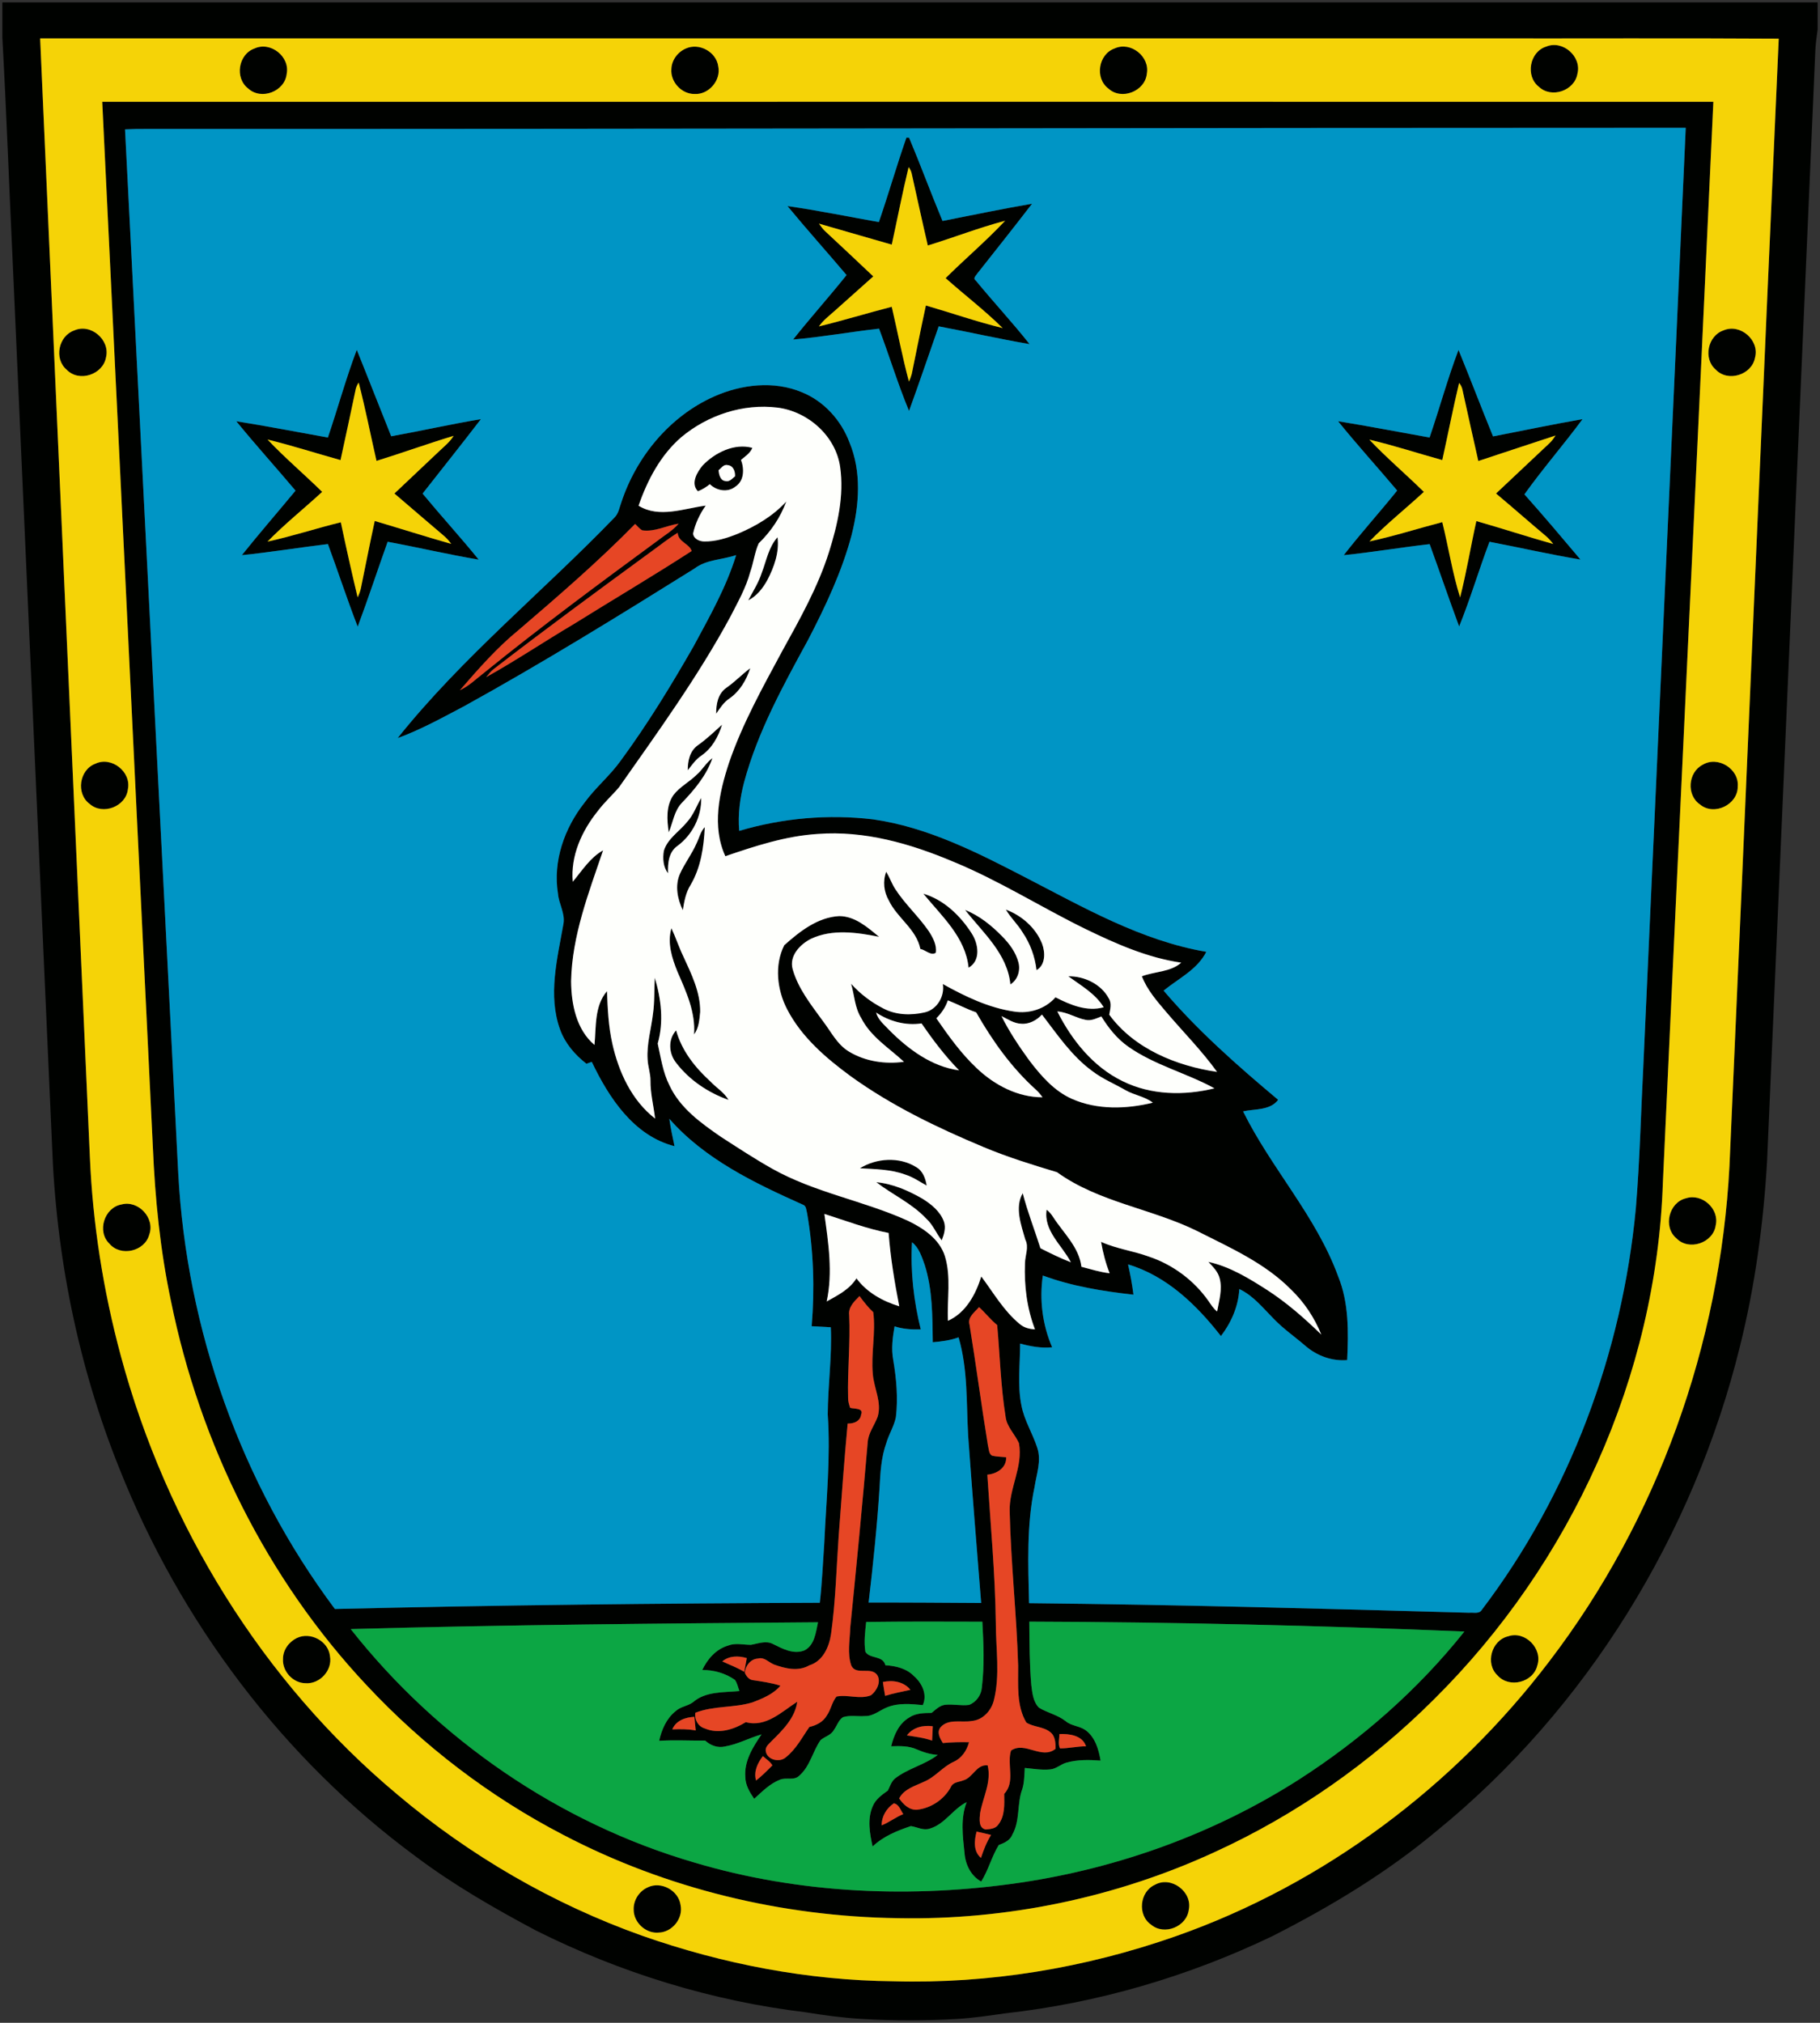 <?xml version="1.0" encoding="UTF-8" standalone="no"?>
<svg
   xmlns:dc="http://purl.org/dc/elements/1.1/"
   xmlns:cc="http://creativecommons.org/ns#"
   xmlns:rdf="http://www.w3.org/1999/02/22-rdf-syntax-ns#"
   xmlns:svg="http://www.w3.org/2000/svg"
   xmlns="http://www.w3.org/2000/svg"
   xmlns:sodipodi="http://sodipodi.sourceforge.net/DTD/sodipodi-0.dtd"
   xmlns:inkscape="http://www.inkscape.org/namespaces/inkscape"
   width="768pt"
   height="853.627pt"
   viewBox="0 0 768 853.627"
   version="1.1"
   id="svg2"
   inkscape:version="0.91pre4 r13712"
   sodipodi:docname="Storkow_(Mark)_-_Wappen.svg">
  <rect x="0" y="0" width="768" height="853.627" fill="#333333" stroke="none"/>
  <defs
     id="defs137" />
  <sodipodi:namedview
     pagecolor="#ffffff"
     bordercolor="#666666"
     borderopacity="1"
     objecttolerance="10"
     gridtolerance="10"
     guidetolerance="10"
     inkscape:pageopacity="0"
     inkscape:pageshadow="2"
     inkscape:window-width="1920"
     inkscape:window-height="1017"
     id="namedview135"
     showgrid="false"
     fit-margin-top="1"
     fit-margin-left="1"
     fit-margin-right="1"
     fit-margin-bottom="1"
     inkscape:zoom="0.44107318"
     inkscape:cx="550.92741"
     inkscape:cy="742.46546"
     inkscape:window-x="-8"
     inkscape:window-y="-8"
     inkscape:window-maximized="1"
     inkscape:current-layer="svg2" />
  <g
     id="g3529">
    <path
       sodipodi:nodetypes="cccccccccaacccccccccccccccccccc"
       d="m 1,1 766,0 L 767,12.44 c -0.44,3.18 -0.9,6.36 -1,9.58 -6.79,155.99 -13.54,311.99 -20.33,467.98 -1.52,26.38 -5.09,52.67 -11.49,78.32 -19.58,79.42 -64.57,152.77 -128.15,204.51 -21.03,17.59 -44.67,31.79 -69.06,44.2 -35.47,17.03 -73.73,28.27 -112.85,32.61 -6.71,0.96 -13.426,1.966 -20.19,2.36 -13.377,0.779 -26.823,0.79 -40.2,0 -7.945,-0.469 -15.84,-1.51 -23.71,-2.81 -39.56,-4.75 -78.19,-16.64 -113.8,-34.48 -17.54,-9.34 -34.84,-19.28 -50.74,-31.23 C 119.44,742.17 76.09,684.42 50.42,619.83 32.93,576.35 23.61,529.78 21.95,482.98 16.44,359.65 10.96,236.32 5.47,113 3.93,80.63 2.77,48.24 1,15.9 L 1,1 M 16.94,16.21 c 6.92,157.25 13.97,314.5 20.97,471.74 1.2,28.4 5.64,56.66 13.04,84.1 19.22,71.52 59.79,137.67 116.76,185.27 30.5,25.78 65.58,46.14 103.21,59.54 34.05,11.97 69.98,18.89 106.11,19.24 40.37,1.13 80.81,-5.59 118.9,-18.93 62.63,-21.95 117.88,-63.46 157.94,-116.21 45.69,-59.84 72.01,-133.8 75.93,-208.88 C 736.84,333.5 743.46,174.89 750.59,16.32 708.08,16.05 665.56,16.28 623.04,16.2 421.01,16.21 218.97,16.19 16.94,16.21 Z"
       id="path5"
       inkscape:connector-curvature="0"
       style="opacity:1;fill:#000200" />
    <path
       d="m 652.5,19.65 c 6.96,-2.88 15.04,4.25 13.13,11.51 -1.21,7.12 -10.94,10.48 -16.22,5.49 -5.84,-4.5 -3.97,-14.83 3.09,-17 z"
       id="path7"
       inkscape:connector-curvature="0"
       style="opacity:1;fill:#000200" />
    <path
       d="m 107.4,20.46 c 6.75,-3.13 15.04,3.45 13.57,10.73 -0.77,7.41 -10.74,11.24 -16.25,6.15 -5.77,-4.4 -4.16,-14.47 2.68,-16.88 z"
       id="path9"
       inkscape:connector-curvature="0"
       style="opacity:1;fill:#000200" />
    <path
       d="m 289.42,20.47 c 5.63,-2.53 12.82,1.41 13.66,7.5 1.27,5.91 -4,12.06 -10.02,11.69 -5.46,0.06 -10.24,-5.14 -9.75,-10.57 0.13,-3.77 2.71,-7.16 6.11,-8.62 z"
       id="path11"
       inkscape:connector-curvature="0"
       style="opacity:1;fill:#000200" />
    <path
       d="m 470.4,20.42 c 6.73,-3.04 14.89,3.46 13.54,10.69 -0.73,7.42 -10.74,11.36 -16.24,6.24 -5.85,-4.4 -4.19,-14.55 2.7,-16.93 z"
       id="path13"
       inkscape:connector-curvature="0"
       style="opacity:1;fill:#000200" />
    <path
       d="m 43.14,42.95 c 226.62,-0.04 453.24,0 679.86,-0.01 -6.95,152.03 -14.34,304.04 -21.3,456.07 -2.66,81.56 -38.79,160.85 -96.6,218.12 -26.73,26.69 -58.15,48.72 -92.51,64.44 -41.68,19.21 -87.73,28.79 -133.61,27.9 -48.95,-0.66 -97.86,-12.43 -141.28,-35.15 -31,-16.08 -59.14,-37.59 -82.96,-63.11 C 112.63,666.37 84.36,609.22 72.15,549.07 67.6,527.66 65.43,505.83 64.5,483.98 57.38,336.97 50.25,189.96 43.14,42.95 m 9.62,11.66 c 7.44,146.81 14.94,293.62 22.45,440.43 3.51,65.99 26.5,130.98 66.11,183.96 68.19,-1.63 136.41,-2.39 204.62,-2.63 0.96,-8.45 1.32,-16.94 1.9,-25.42 0.83,-17.99 2.69,-35.99 1.45,-54.01 0.05,-12.29 1.85,-24.53 1.29,-36.84 -2.7,-0.14 -5.39,-0.27 -8.07,-0.44 1.31,-15.86 0.81,-31.93 -1.92,-47.62 -0.39,-1.29 -0.25,-3.17 -1.81,-3.67 -20.37,-9.12 -41.38,-19.17 -56.35,-36.25 0.57,3.88 1.38,7.73 2.2,11.57 -17.19,-4.37 -27.73,-20.52 -34.91,-35.59 -0.76,0.26 -1.51,0.53 -2.26,0.8 -4.84,-3.76 -8.99,-8.57 -11.1,-14.39 -5.26,-14.47 -1.16,-30.03 1.4,-44.62 0.8,-4.41 -1.95,-8.42 -2.3,-12.75 -2.23,-13.71 2.74,-27.72 11.21,-38.44 4.59,-6.32 10.71,-11.33 15.26,-17.7 11.32,-15.39 21.29,-31.74 30.78,-48.31 6.69,-12.45 13.77,-24.86 17.93,-38.44 -5.86,2 -12.59,1.81 -17.66,5.72 -31.97,19.96 -64.06,39.78 -97.06,58.01 -9.21,4.84 -18.33,9.93 -28.13,13.5 27.23,-34.12 61.34,-61.8 91.55,-93.13 1.69,-1.69 2.04,-4.15 2.83,-6.3 6.35,-19.3 20.43,-36.39 39.15,-44.73 11.54,-5.13 25.26,-6.77 37.13,-1.77 9.27,3.78 16.47,11.78 19.98,21.08 5.2,12.45 4.15,26.49 0.89,39.3 -4.11,15.44 -11.01,29.97 -18.34,44.11 -10.51,19.26 -21.24,38.71 -26.98,60.03 -1.77,6.68 -2.67,13.64 -2.07,20.56 18.27,-5.42 37.59,-7.11 56.51,-4.86 22.96,3.28 43.91,13.97 64.27,24.51 24.43,12.6 48.84,26.7 76.32,31.39 -3.81,7.51 -11.76,11.26 -18.02,16.37 14.47,16.98 31.27,31.78 48.34,46.08 -3.4,4.57 -9.82,3.75 -14.8,4.87 11.87,24.05 30.81,44.16 40.1,69.58 4.57,11.2 4.39,23.51 3.83,35.38 -6.36,0.53 -12.67,-1.76 -17.48,-5.87 -4.48,-3.88 -9.4,-7.26 -13.52,-11.54 -4.51,-4.54 -8.59,-9.78 -14.52,-12.56 -0.38,7.23 -3.39,14.14 -7.76,19.84 -10.22,-13.11 -22.87,-25.38 -39.19,-30.24 0.96,4.22 1.74,8.48 2.29,12.77 -12.96,-1.44 -25.97,-3.54 -38.25,-8.08 -1.49,10.24 -0.17,20.78 3.93,30.28 -4.58,0.47 -9.12,-0.37 -13.52,-1.56 0.02,8.67 -1.18,17.44 0.54,26.02 1.17,6.37 4.78,11.91 6.72,18.03 1.79,5.42 -0.34,11.01 -1.15,16.41 -3.41,16.13 -2.7,32.72 -2.33,49.09 61.94,0.63 123.86,2.31 185.77,4.04 1.76,-0.21 4.16,0.64 5.28,-1.22 37.09,-48.86 59.26,-108.5 65,-169.47 1.72,-20.58 2.16,-41.24 3.24,-61.85 5.91,-131.37 11.95,-262.73 17.81,-394.1 -216.45,-0.01 -432.9,0.54 -649.35,0.48 -3.08,-0.03 -6.16,0.02 -9.23,0.19 M 287.48,184.5 c -8.75,7.57 -14.3,18.12 -18.02,28.92 8.72,5.37 19.07,1.16 28.33,-0.04 -2.5,3.54 -4.39,7.52 -5.32,11.76 0.2,2.26 2.62,3.3 4.61,3.37 4.95,0.09 9.74,-1.45 14.28,-3.27 7.57,-3.19 14.86,-7.48 20.43,-13.6 -2.45,6.71 -6.52,12.71 -11.64,17.66 -1.71,3.82 -2.15,8.13 -3.57,12.08 -1.78,6.71 -5.26,12.74 -8.38,18.88 -13.65,25.23 -30.5,48.52 -46.96,71.94 -2.91,3.43 -6.29,6.44 -8.99,10.07 -6.74,8.35 -11.53,18.9 -10.56,29.84 3.94,-4.71 7.3,-10.17 12.8,-13.26 -6.06,17.92 -13.13,36.03 -13.5,55.21 0.08,9.62 2.15,20.39 9.87,26.91 0.72,-7.61 -0.07,-16.51 5.27,-22.68 0.29,7.42 0.62,14.88 2.26,22.14 2.67,11.97 8.16,23.95 18.05,31.62 -0.62,-5.34 -2,-10.6 -1.95,-16.01 0.03,-3.07 -1.09,-5.98 -1.22,-9.03 -0.42,-6.46 1.53,-12.74 2.26,-19.11 0.75,-5.06 0.48,-10.19 0.77,-15.28 2.71,8.97 3.85,18.63 1.24,27.77 1.32,5.98 2.18,12.16 4.98,17.69 4.44,9.52 13.25,15.85 21.66,21.65 7.13,4.6 14.23,9.28 21.63,13.44 17.92,10.1 38.56,13.51 57.19,21.94 6.55,3.15 13.38,7.66 15.71,14.94 2.74,8.87 0.87,18.23 1.3,27.33 7.55,-3.36 11.73,-11.15 14.07,-18.69 5.14,6.86 9.48,14.52 16.19,20.03 1.79,1.57 4.14,2.15 6.47,2.27 -3.41,-8.87 -4.6,-18.48 -4.22,-27.93 0.05,-3.35 1.78,-6.76 0.12,-9.98 -1.74,-6.18 -4.52,-13.52 -1.08,-19.55 2.04,7.88 5.02,15.47 7.48,23.23 4.2,2.16 8.46,4.21 12.85,5.94 -3.7,-7.21 -11.62,-13.27 -10.23,-22.2 1.07,0.83 1.97,1.89 2.7,3.04 4.35,6.8 10.94,12.62 11.98,21.05 3.94,1.02 7.85,2.27 11.91,2.73 -1.69,-4.27 -2.83,-8.74 -3.62,-13.26 6.42,2.94 13.51,3.8 20.11,6.21 10.12,3.36 19.08,10.03 25.21,18.75 1.09,1.57 2.11,3.25 3.66,4.44 0.81,-4.58 2.29,-9.32 1.07,-13.95 -0.68,-2.85 -2.84,-4.92 -4.76,-6.98 9.01,1.95 16.98,6.87 24.66,11.77 8.37,5.4 15.87,11.98 22.98,18.91 -2.86,-7.12 -7.21,-13.66 -12.74,-18.98 -11.02,-11.19 -25.61,-17.63 -39.4,-24.61 -19.26,-9.59 -41.67,-12.16 -59.37,-24.94 -10.43,-3.14 -20.89,-6.36 -30.95,-10.59 -19.6,-8.19 -38.91,-17.49 -56.19,-29.96 -10.45,-7.69 -20.68,-16.47 -26.74,-28.17 -4.27,-8.21 -5.46,-18.63 -1.24,-27.06 6.53,-5.82 14.1,-11.82 23.21,-12.3 6.7,0.03 11.93,4.75 16.82,8.74 -9.4,-1.87 -19.71,-3.39 -28.72,0.83 -4.61,2.31 -9.29,7.2 -7.77,12.78 2.3,8.25 7.78,15.04 12.71,21.86 3.48,4.5 6.05,9.99 11.11,12.99 6.85,4.15 15.3,5.38 23.16,4.28 -6.28,-5.84 -14.03,-10.54 -18.03,-18.46 -2.76,-4.38 -2.85,-9.65 -4.27,-14.47 3.81,4.24 8.43,7.78 13.51,10.37 5.33,2.87 11.73,3.05 17.53,1.71 5.19,-1.15 8.54,-6.82 7.66,-11.96 9.39,5.23 19.35,10.04 30.08,11.61 6.43,1.02 13.13,-1.08 17.46,-6.01 6.2,3.18 13.29,6.18 20.35,4.2 -3.57,-5.81 -9.59,-9.17 -14.93,-13.06 6.68,-0.13 13.82,3.26 17.05,9.28 1.36,2.1 0.61,4.64 0.22,6.91 10.53,14.4 28.34,21.62 45.5,24.15 -6.49,-9.02 -14.36,-16.91 -21.53,-25.36 -3.91,-4.61 -8,-9.28 -10.2,-15 5.46,-2.06 12.07,-1.74 16.61,-5.74 -14.26,-2.08 -27.57,-7.97 -40.43,-14.23 -18.77,-9.17 -36.49,-20.48 -55.87,-28.42 -17.97,-7.6 -37.41,-13.18 -57.11,-11.67 -13.43,0.84 -26.33,5.07 -38.97,9.39 -5.77,-12.54 -2.59,-26.85 1.53,-39.37 5.64,-16.5 14.16,-31.78 22.4,-47.08 7.49,-13.57 15.19,-27.19 19.85,-42.05 3.6,-11.47 6.37,-23.63 4.67,-35.69 -1.83,-13.12 -13.54,-23.48 -26.44,-25.12 -14.5,-1.8 -29.48,3.17 -40.61,12.49 m -16.44,39.31 c -1.21,-0.65 -2.04,-1.8 -3.03,-2.71 -15.52,15.83 -32.31,30.31 -49.12,44.73 -9.22,7.5 -17.07,16.51 -24.84,25.46 3.98,-1.83 7.07,-5.01 10.52,-7.62 23.67,-19.21 48.18,-37.33 72.74,-55.37 3.06,-2.39 6.51,-4.33 9.06,-7.31 -5.14,0.78 -10.01,3.55 -15.33,2.82 m 3.75,8.97 c -22.3,16.31 -44.58,32.66 -66.44,49.55 -1.23,0.98 -2.22,2.21 -3.2,3.43 12.64,-7.04 24.67,-15.13 37.13,-22.5 16.49,-10.29 33.27,-20.16 49.58,-30.73 -0.96,-3.13 -5.72,-3.81 -5.88,-7.69 -3.91,2.38 -7.47,5.28 -11.19,7.94 m 125.18,189.37 c -0.96,2.91 -2.7,5.43 -4.86,7.57 5.15,7.44 10.45,14.88 17.08,21.1 7.47,7.09 17.24,12.25 27.74,12.24 -0.84,-1.16 -1.74,-2.27 -2.8,-3.22 -10.27,-9.25 -18.38,-20.65 -25.2,-32.62 -4.1,-1.42 -7.92,-3.5 -11.96,-5.07 m -30.27,5.15 c 0.8,3.08 3.45,5.15 5.53,7.4 8.04,8.08 17.9,15.43 29.49,16.99 -5.94,-6.05 -11.05,-12.84 -15.86,-19.81 -6.76,1.01 -13.52,-0.86 -19.16,-4.58 m 76.46,-0.47 c 6.11,12.12 15.12,23.39 27.55,29.42 11.95,5.93 25.99,6.18 38.77,3.03 -11.76,-6.45 -25.19,-9.74 -36.27,-17.51 -4.77,-3.31 -8.44,-7.92 -11.46,-12.83 -2.12,0.8 -4.33,1.98 -6.66,1.43 -4.1,-0.77 -7.69,-3.29 -11.93,-3.54 m -15.17,5.19 c -3.11,-0.1 -5.73,-1.91 -8.41,-3.25 3.3,6.59 7.41,12.77 11.75,18.73 4.9,6.42 10.41,12.84 17.95,16.21 10.72,4.74 23,4.37 34.2,1.62 -3.37,-2.62 -7.79,-3.15 -11.45,-5.23 -4.69,-2.72 -9.77,-4.77 -14.09,-8.09 -8.71,-6.34 -14.77,-15.42 -21.25,-23.86 -2.23,2.38 -5.35,4.13 -8.7,3.87 m -83.12,80.26 c 1.68,12.21 3.62,24.71 0.97,36.94 4.67,-2.58 9.63,-5.09 12.57,-9.75 4.36,5.95 11.12,9.67 18.06,11.78 -2,-10.23 -3.7,-20.54 -4.49,-30.94 -9.28,-1.78 -18.13,-5.19 -27.11,-8.03 m 36.97,11.94 c -0.7,12.36 0.73,24.79 3.7,36.79 -3.73,0.1 -7.49,-0.12 -11.06,-1.29 -0.81,4.69 -1.46,9.49 -0.55,14.22 1.33,7.93 2.07,16.03 1.12,24.05 -0.74,3.84 -2.95,7.19 -4.03,10.93 -2.19,6.09 -2.54,12.59 -2.87,18.99 -1.03,16.16 -2.72,32.28 -4.61,48.37 15.83,-0.04 31.66,0.08 47.49,0.18 -1.89,-23.47 -3.78,-46.95 -5.48,-70.43 -0.8,-13.92 -0.07,-28.14 -4.05,-41.67 -3.5,1.3 -7.2,1.73 -10.89,2.07 -0.15,-10.92 -0.06,-22.1 -3.39,-32.62 -1.25,-3.45 -2.37,-7.23 -5.38,-9.59 m -26.51,30.71 c 0.54,11.67 -0.76,23.33 -0.45,35 -0.03,1.43 0.42,2.82 0.86,4.17 1.58,0.52 5.87,-0.03 4.63,2.86 -0.35,2.84 -3.18,3.86 -5.68,3.78 -1.48,15.73 -2.58,31.5 -3.77,47.25 -0.98,13.84 -1.3,27.75 -3.23,41.5 -0.8,5.49 -3.42,11.52 -9.17,13.28 -4.68,2.71 -10.14,1.37 -14.9,-0.34 -2.23,-0.89 -4.11,-3.28 -6.75,-2.52 -3.1,0.13 -5.38,3.06 -5.55,6.02 0.65,1.52 1.82,3.03 3.63,3.13 3.82,0.59 7.68,1.1 11.38,2.31 -3.02,3.56 -7.5,5.38 -11.75,7.02 -7.88,2.41 -16.44,1.35 -24.18,4.41 -0.41,2.87 1.16,5.77 4.02,6.61 5.81,2.48 12.19,0.46 17.31,-2.66 8.47,2.33 15.18,-4.43 21.69,-8.61 -0.93,6.79 -6.02,11.86 -10.68,16.45 -1.12,1.26 -2.88,2.41 -2.61,4.36 0.52,3.74 5.79,4.99 8.43,2.67 4.34,-3.39 6.89,-8.4 9.98,-12.84 2.94,-0.67 5.79,-2.11 7.35,-4.81 1.73,-2.47 2.19,-5.69 4.08,-8.01 4.8,-0.98 9.82,1.31 14.53,-0.53 2.45,-1.82 4.46,-5.75 2.65,-8.59 -2.66,-3.69 -8.94,0.36 -10.93,-3.99 -1.74,-5.09 -0.58,-10.58 -0.45,-15.82 2.63,-26.02 5.14,-52.05 7.36,-78.1 0.18,-4.09 2.83,-7.34 4.21,-11.02 1.88,-6.13 -1.55,-12.02 -2.03,-18.06 -0.81,-8.7 1.3,-17.4 0.19,-26.09 -2.19,-2.05 -4.03,-4.42 -5.8,-6.83 -2.13,2.17 -4.8,4.64 -4.37,8 m 50.79,4.1 c 2.77,16.97 5.01,34.03 7.78,51.01 0.43,1.42 0.26,3.44 1.76,4.27 1.94,0.44 3.95,0.45 5.93,0.65 0.16,4.47 -3.98,7.03 -7.96,7.35 1.35,20.87 3.31,41.72 3.59,62.66 0,10.86 1.85,21.92 -0.84,32.61 -1.1,4.38 -4.71,8.32 -9.38,8.68 -4.35,0.77 -9.84,-1.12 -13.14,2.69 -1.67,2.13 -0.19,4.67 1,6.62 3.67,-0.35 7.35,-0.45 11.04,-0.35 -0.92,3.51 -3.05,6.7 -6.44,8.24 -4.67,2.09 -7.8,6.48 -12.55,8.43 -3.81,1.81 -8.37,3.01 -10.49,7.04 1.72,2.53 4.3,5.03 7.61,4.77 5.88,-0.66 11.3,-4.3 14.17,-9.47 0.84,-2.23 3.43,-2.15 5.32,-2.92 4.1,-1.14 5.45,-6.81 10.25,-6.33 1.7,6.98 -2.01,13.47 -3.19,20.17 -0.22,2.37 -0.78,6.27 2.37,6.9 1.83,-0.18 4.02,-0.29 5.2,-1.92 3,-3.67 2.66,-8.69 2.61,-13.13 4.82,-5.07 1.02,-12.33 2.87,-18.26 5.92,-4.03 12.89,3.96 18.77,-0.71 0.08,-2.51 -0.1,-5.56 -2.32,-7.15 -2.89,-2.31 -7.05,-2.03 -10,-3.98 -4.23,-7.19 -3.37,-15.91 -3.44,-23.92 -0.63,-21.7 -3.08,-43.31 -3.57,-65.01 -0.36,-9.88 5.74,-18.99 3.9,-28.96 -1.71,-3.83 -5.14,-6.85 -5.64,-11.21 -2.05,-12.78 -2.38,-25.77 -3.54,-38.62 -2.81,-2.27 -4.99,-5.17 -7.66,-7.58 -1.78,2.15 -4.96,4.2 -4.01,7.43 m -43.61,125.44 c -0.43,4.17 -1.02,8.41 -0.33,12.59 1.91,3.11 7.45,1.44 8.43,5.68 4.36,0.26 8.94,1.34 12.08,4.59 3.39,2.97 5.73,7.8 3.71,12.22 -4.98,-0.48 -10.25,-1 -15.01,0.92 -3.14,1.22 -5.86,3.83 -9.42,3.71 -3.08,0.24 -6.3,-0.48 -9.29,0.49 -1.83,1.22 -2.47,3.57 -3.75,5.3 -1.15,2.26 -3.83,2.81 -5.65,4.34 -3.36,4.76 -4.43,11.05 -8.96,14.99 -2.2,2.27 -5.58,0.62 -8.2,1.74 -4.28,1.65 -7.52,5.04 -10.87,8.05 -1.89,-2.75 -3.7,-5.75 -3.74,-9.19 -0.54,-6.72 3.22,-12.69 6.86,-17.99 -5.18,1.48 -10,4.16 -15.34,5.08 -3.12,0.77 -6.18,-0.38 -8.48,-2.47 -6.47,0.07 -12.94,-0.32 -19.39,0.1 1.03,-4.7 3.05,-9.38 6.88,-12.46 2.05,-1.97 5.09,-2.14 7.34,-3.78 5.35,-4.72 13,-4.12 19.64,-4.76 -0.62,-1.58 -0.9,-3.37 -1.92,-4.73 -4.01,-2.8 -8.88,-4.18 -13.76,-4.15 2.19,-4.65 5.88,-8.85 10.95,-10.32 3.11,-1.22 6.4,-0.28 9.6,-0.31 3.05,-0.52 6.33,-1.91 9.31,-0.33 4.02,2 8.64,4.51 13.22,2.7 4.36,-2.17 4.84,-7.67 5.77,-11.88 -65.74,0.5 -131.48,1.05 -197.2,2.87 36.72,46.61 87.95,81.86 144.98,98.51 44.55,13.27 92.04,15.23 137.9,8.45 41.47,-6.2 81.76,-20.8 117.14,-43.39 26.41,-16.95 50.38,-37.97 69.93,-62.54 -61.16,-2.54 -122.38,-3.97 -183.6,-4.17 0.08,8.93 0.07,17.87 0.85,26.77 0.42,3.29 0.75,7.01 3.19,9.52 3.59,2.21 7.91,3.04 11.28,5.69 2.39,2.06 5.78,2.01 8.34,3.76 4.12,2.95 5.62,8.15 6.42,12.91 -4.81,-0.37 -9.73,-0.45 -14.41,0.85 -2.4,0.68 -4.3,2.65 -6.85,2.86 -3.59,0.36 -7.16,-0.28 -10.72,-0.62 -0.22,2.96 -0.15,6 -1.04,8.88 -2.34,6.2 -0.85,13.3 -4.21,19.25 -0.94,2.48 -3.43,3.54 -5.73,4.4 -3.01,4.88 -4.36,10.56 -7.41,15.42 -4.38,-2.41 -6.67,-7.18 -7.04,-12.02 -0.75,-7.15 -1.77,-14.59 0.9,-21.49 -5.8,2.85 -9.14,9.25 -15.48,11.14 -2.74,0.98 -5.4,-0.64 -8.06,-1.04 -5.81,1.95 -11.65,4.31 -16.15,8.61 -1.22,-5.54 -2.3,-11.64 0.07,-17.03 1.22,-2.93 3.9,-4.79 6.38,-6.58 0.85,-1.71 1.43,-3.67 2.89,-4.99 5.48,-4.35 12.63,-5.81 18.15,-10.05 -3.07,-0.2 -6.01,-1.08 -8.81,-2.31 -3.4,-1.55 -7.2,-1.45 -10.84,-1.33 1.14,-4.71 3.24,-9.6 7.62,-12.14 2.77,-1.88 6.2,-1.9 9.41,-1.93 1.79,-1.42 3.53,-3.27 5.95,-3.46 3.29,-0.3 6.6,0.5 9.89,0.07 2.98,-1.13 5.15,-4.14 5.38,-7.31 1.14,-9.22 0.73,-18.55 0.22,-27.8 -16.34,-0.05 -32.68,-0.11 -49.02,0.11 m -60.72,16.64 c 3.09,1.46 6.33,2.63 9.27,4.42 0.33,-1.95 0.69,-3.88 1.07,-5.81 -3.49,-1.03 -7.41,-1.06 -10.34,1.39 m 67.77,8.69 c 0.27,1.95 0.59,3.91 0.94,5.86 3.5,-1.09 7.1,-1.77 10.68,-2.55 -2.8,-3.48 -7.45,-4.22 -11.62,-3.31 m -88.86,20.01 c 3.3,-0.16 6.62,-0.17 9.88,0.44 -0.21,-1.92 -0.39,-3.84 -0.56,-5.75 -3.76,0.19 -7.8,1.54 -9.32,5.31 m 98.99,2.54 c 3.58,0.56 7.21,0.96 10.64,2.2 0.08,-2.03 0.18,-4.05 0.29,-6.06 -4.06,-0.57 -8.36,0.42 -10.93,3.86 m 64.36,-0.58 c -0.02,1.99 -0.67,4.16 0.23,6.05 3.69,0.04 7.31,-0.91 11.01,-0.86 -1.49,-4.64 -7.06,-5.36 -11.24,-5.19 m -128.01,19.62 c 2.47,-1.94 4.7,-4.17 6.89,-6.41 -0.94,-1.65 -2.66,-2.64 -4.01,-3.9 -2.24,2.95 -3.97,6.52 -2.88,10.31 m 58.13,9.63 c -3.11,2.06 -5.14,5.51 -5.15,9.28 3.22,-1.26 5.94,-3.47 9.15,-4.74 -1.15,-1.61 -1.79,-4.16 -4,-4.54 m 34.93,11.91 c -0.98,3.75 -1.45,8.3 1.84,11.11 1.12,-3.36 2.4,-6.68 4.28,-9.69 -2.04,-0.51 -4.07,-0.99 -6.12,-1.42 z"
       id="path15"
       inkscape:connector-curvature="0"
       style="opacity:1;fill:#000200" />
    <path
       d="m 382.48,58.1 c 0.29,0 0.86,0.02 1.14,0.02 4.89,11.63 9.23,23.49 14.1,35.13 12.59,-2.45 25.14,-5.12 37.78,-7.27 -7.61,9.92 -15.41,19.69 -23.15,29.51 -0.46,0.81 -1.92,1.93 -0.67,2.81 7.45,9.09 15.48,17.7 22.78,26.92 -12.84,-2.19 -25.55,-5.11 -38.35,-7.5 -4.19,11.89 -8.19,23.85 -12.52,35.69 -4.74,-11.37 -8.29,-23.2 -12.65,-34.72 -12.11,1.36 -24.12,3.55 -36.26,4.59 7.31,-9.24 15.2,-18 22.55,-27.2 -8.26,-9.75 -16.8,-19.27 -24.93,-29.12 12.91,1.85 25.71,4.48 38.56,6.76 4.08,-11.81 7.5,-23.84 11.62,-35.62 m 0.94,12.41 c -2.63,10.85 -4.74,21.82 -7.12,32.72 -10.25,-2.93 -20.49,-5.88 -30.73,-8.86 0.82,1.18 1.69,2.34 2.76,3.33 6.77,6.26 13.45,12.62 20.17,18.94 -5.42,4.85 -10.86,9.67 -16.27,14.53 -2.32,2.09 -4.87,3.98 -6.67,6.58 10.31,-2.52 20.46,-5.62 30.73,-8.28 2.47,10.51 4.46,21.13 7.26,31.56 0.49,-1.03 0.88,-2.08 1.18,-3.17 1.99,-9.65 3.88,-19.32 5.98,-28.94 10.81,3.14 21.46,6.86 32.4,9.53 -7.59,-7.49 -16.11,-13.99 -24.08,-21.08 8.26,-8.18 17.17,-15.72 25.11,-24.21 -11.04,2.93 -21.71,7.08 -32.62,10.44 -2.37,-10.13 -4.56,-20.31 -6.83,-30.48 -0.24,-0.95 -0.67,-1.82 -1.27,-2.61 z"
       id="path17"
       inkscape:connector-curvature="0"
       style="opacity:1;fill:#000200" />
    <path
       d="m 31.35,139.44 c 6.96,-3.09 15.19,4 13.39,11.33 -1.26,7.33 -11.42,10.7 -16.62,5.23 -5.44,-4.59 -3.43,-14.28 3.23,-16.56 z"
       id="path19"
       inkscape:connector-curvature="0"
       style="opacity:1;fill:#000200" />
    <path
       d="m 727.32,139.41 c 7.01,-3 15.26,4.15 13.26,11.5 -1.3,7.28 -11.44,10.5 -16.56,5.08 -5.43,-4.61 -3.4,-14.34 3.3,-16.58 z"
       id="path21"
       inkscape:connector-curvature="0"
       style="opacity:1;fill:#000200" />
    <path
       d="m 138.36,184.64 c 4.18,-12.3 7.6,-24.87 12.19,-37.02 4.91,12.14 9.65,24.34 14.53,36.49 12.64,-2.27 25.18,-5.12 37.85,-7.23 -8.1,10.55 -16.4,20.96 -24.61,31.42 7.77,9.39 16,18.4 23.69,27.87 -12.87,-2.17 -25.6,-5.17 -38.43,-7.54 -4.27,11.93 -8.2,23.97 -12.64,35.83 -4.46,-11.52 -8.29,-23.28 -12.57,-34.87 -12.11,1.48 -24.16,3.45 -36.3,4.68 7.37,-9.22 15.13,-18.12 22.64,-27.22 -8.26,-9.82 -16.9,-19.33 -24.99,-29.28 12.92,2.05 25.76,4.57 38.64,6.87 m 11.59,-19.67 c -2.03,9.74 -4.15,19.46 -6.26,29.19 -10.28,-2.87 -20.45,-6.16 -30.81,-8.68 7.31,7.73 15.46,14.63 23.06,22.09 -7.64,7.05 -15.81,13.56 -23.08,21 10.43,-2.26 20.58,-5.62 30.95,-8.16 2.24,10.58 4.58,21.15 7.1,31.67 0.61,-1.25 1.11,-2.55 1.39,-3.91 1.93,-9.44 3.79,-18.9 5.83,-28.32 10.77,3.19 21.47,6.61 32.28,9.68 -0.97,-1.38 -2.12,-2.63 -3.42,-3.69 -6.9,-5.81 -13.68,-11.74 -20.55,-17.58 6.31,-5.95 12.61,-11.91 18.91,-17.87 2.14,-2.03 4.52,-3.91 6.07,-6.47 -10.92,3.3 -21.64,7.2 -32.54,10.57 -2.53,-11.01 -4.68,-22.11 -7.52,-33.04 -0.75,1.05 -1.21,2.24 -1.41,3.52 z"
       id="path23"
       inkscape:connector-curvature="0"
       style="opacity:1;fill:#000200" />
    <path
       d="m 603.25,184.64 c 4.2,-12.28 7.6,-24.85 12.21,-36.97 4.96,12.12 9.61,24.37 14.57,36.49 12.59,-2.42 25.13,-5.09 37.77,-7.28 -7.95,10.76 -16.76,20.86 -24.53,31.74 8.06,9.01 15.85,18.27 23.65,27.51 -12.86,-2.13 -25.58,-5.06 -38.39,-7.5 -4.48,11.83 -8.05,24.02 -12.8,35.74 -4.29,-11.53 -8.23,-23.19 -12.45,-34.75 -12.1,1.39 -24.12,3.42 -36.24,4.66 7.22,-9.32 15.16,-18.07 22.54,-27.27 -8.26,-9.8 -16.9,-19.28 -24.94,-29.25 12.91,2.09 25.74,4.58 38.61,6.88 m 12.45,-23.01 c -2.58,10.79 -4.69,21.69 -7.09,32.52 -10.27,-2.83 -20.4,-6.19 -30.77,-8.61 7.29,7.71 15.42,14.59 22.99,22.04 -7.59,7.03 -15.75,13.47 -22.95,20.91 10.37,-2.21 20.48,-5.47 30.73,-8.14 2.61,10.56 4.27,21.4 7.52,31.78 2.72,-10.64 4.47,-21.51 6.86,-32.23 10.85,3.08 21.57,6.62 32.44,9.67 -0.99,-1.32 -2.1,-2.54 -3.36,-3.58 -6.97,-5.86 -13.8,-11.88 -20.77,-17.73 7.59,-7.09 15.09,-14.28 22.68,-21.36 0.96,-0.91 1.7,-2.02 2.44,-3.11 -10.88,3.54 -21.73,7.18 -32.6,10.76 -2.21,-9.81 -4.4,-19.62 -6.55,-29.43 -0.23,-1.3 -0.65,-2.54 -1.57,-3.49 z"
       id="path25"
       inkscape:connector-curvature="0"
       style="opacity:1;fill:#000200" />
    <path
       d="m 296.51,196.41 c 5.24,-5.43 13.35,-9.47 20.96,-7.41 -0.9,2.26 -3.01,3.58 -4.79,5.08 1.42,3.76 1.4,8.83 -2.34,11.25 -3.26,2.64 -7.92,1.78 -10.8,-0.99 -1.55,1.2 -3.2,2.28 -5.04,2.98 -3.18,-3.28 -0.37,-8.05 2.01,-10.91 m 6.69,2.04 c 0.2,1.78 0.66,4.25 2.81,4.54 1.78,0.51 2.94,-1.01 4.16,-1.99 0.13,-2.02 -0.74,-4.52 -3.06,-4.72 -1.74,-0.49 -2.74,1.27 -3.91,2.17 z"
       id="path27"
       inkscape:connector-curvature="0"
       style="opacity:1;fill:#000200" />
    <path
       d="m 321.5,241.58 c 1.93,-5.04 2.85,-10.73 6.6,-14.86 0.81,6.3 -1.43,12.57 -4.3,18.08 -1.91,3.47 -4.46,6.72 -8.06,8.56 2.03,-3.87 4.43,-7.58 5.76,-11.78 z"
       id="path29"
       inkscape:connector-curvature="0"
       style="opacity:1;fill:#000200" />
    <path
       d="m 306.46,290.29 c 3.6,-2.49 6.62,-5.69 10.12,-8.3 -1.61,4.99 -4.4,9.73 -8.76,12.77 -2.45,1.59 -3.98,4.09 -5.62,6.43 -0.01,-3.99 0.74,-8.45 4.26,-10.9 z"
       id="path31"
       inkscape:connector-curvature="0"
       style="opacity:1;fill:#000200" />
    <path
       d="m 294.44,314.53 c 3.68,-2.59 6.92,-5.7 10.25,-8.71 -1.55,5.06 -4.25,9.98 -8.71,13.04 -2.39,1.59 -4.01,3.98 -5.75,6.2 -0.06,-3.88 0.84,-8.15 4.21,-10.53 z"
       id="path33"
       inkscape:connector-curvature="0"
       style="opacity:1;fill:#000200" />
    <path
       d="m 293.98,326.94 c 2.45,-2.11 4,-5.1 6.65,-7.01 -2.51,7.3 -7.55,13.3 -12.81,18.78 -3.35,3.43 -3.83,8.34 -5.63,12.55 -0.77,-5.25 -1.21,-11.24 2.03,-15.8 2.67,-3.46 6.68,-5.47 9.76,-8.52 z"
       id="path35"
       inkscape:connector-curvature="0"
       style="opacity:1;fill:#000200" />
    <path
       d="m 40.23,322.3 c 6.78,-3.25 15.24,3.38 13.74,10.73 -0.79,7.34 -10.62,11.14 -16.14,6.22 -5.85,-4.3 -4.39,-14.42 2.4,-16.95 z"
       id="path37"
       inkscape:connector-curvature="0"
       style="opacity:1;fill:#000200" />
    <path
       d="m 718.5,322.73 c 6.41,-3.88 15.44,1.76 14.79,9.21 0.03,7.66 -10.01,12.49 -15.91,7.56 -5.82,-3.95 -5.1,-13.59 1.12,-16.77 z"
       id="path39"
       inkscape:connector-curvature="0"
       style="opacity:1;fill:#000200" />
    <path
       d="m 289.94,346.86 c 2.69,-2.93 3.97,-6.74 5.95,-10.12 0.18,7.81 -3.65,15.49 -9.91,20.15 -3.84,2.61 -4.24,7.38 -4.09,11.62 -2.06,-2.63 -2.29,-6.28 -1.76,-9.46 1.58,-5.21 6.55,-8.13 9.81,-12.19 z"
       id="path41"
       inkscape:connector-curvature="0"
       style="opacity:1;fill:#000200" />
    <path
       d="m 293.9,355.95 c 1.15,-2.31 1.68,-4.99 3.5,-6.91 -0.38,8.38 -1.65,17.01 -5.96,24.36 -2.05,3.23 -2.72,6.99 -3.31,10.7 -2.25,-4.67 -3.39,-10.35 -1.24,-15.27 2,-4.47 5.05,-8.39 7.01,-12.88 z"
       id="path43"
       inkscape:connector-curvature="0"
       style="opacity:1;fill:#000200" />
    <path
       d="m 373.96,367.89 c 1.42,2.33 2.32,4.95 3.79,7.26 4.14,6.41 9.89,11.57 14.2,17.85 1.71,2.68 3.44,5.78 2.92,9.08 -2.03,1.38 -4.36,-1.23 -6.5,-1.62 -1.68,-8.39 -9.79,-13.05 -13.32,-20.48 -2.1,-3.65 -2.6,-8.13 -1.09,-12.09 z"
       id="path45"
       inkscape:connector-curvature="0"
       style="opacity:1;fill:#000200" />
    <path
       d="m 389.63,377.14 c 8.71,2.57 15.67,9.33 20.45,16.84 2.79,4.34 3.9,11.42 -1.36,14.39 -1.27,-12.84 -11.41,-21.82 -19.09,-31.23 z"
       id="path47"
       inkscape:connector-curvature="0"
       style="opacity:1;fill:#000200" />
    <path
       d="m 407.25,384.01 c 6.01,2.37 11.13,6.53 15.61,11.11 3.07,3.1 5.81,6.76 6.91,11.06 0.89,3.38 -0.34,7.38 -3.41,9.24 -1.23,-12.93 -11.58,-21.82 -19.11,-31.41 z"
       id="path49"
       inkscape:connector-curvature="0"
       style="opacity:1;fill:#000200" />
    <path
       d="m 424.46,383.86 c 6.68,2.5 12.6,7.65 15.26,14.36 1.39,3.66 1.51,8.98 -2.33,11.19 -0.66,-5.71 -2.66,-11.23 -5.9,-15.97 -2.05,-3.42 -5.05,-6.13 -7.03,-9.58 z"
       id="path51"
       inkscape:connector-curvature="0"
       style="opacity:1;fill:#000200" />
    <path
       d="m 283.32,391.73 c 1.82,3.85 3.13,7.93 4.99,11.79 3.41,7.44 7.24,15.1 7.15,23.49 -0.34,3.25 -0.52,6.82 -2.58,9.52 0.67,-9.39 -3.33,-18.03 -6.98,-26.4 -2.34,-5.78 -4.41,-12.18 -2.58,-18.4 z"
       id="path53"
       inkscape:connector-curvature="0"
       style="opacity:1;fill:#000200" />
    <path
       d="m 285.36,448.57 c -3.18,-3.93 -3.57,-9.87 -0.06,-13.74 2.37,8.53 7.94,15.6 14.38,21.47 2.5,2.7 5.86,4.62 7.73,7.86 -8.55,-3.03 -16.51,-8.35 -22.05,-15.59 z"
       id="path55"
       inkscape:connector-curvature="0"
       style="opacity:1;fill:#000200" />
    <path
       d="m 362.88,493.02 c 6.92,-4.32 16.59,-4.93 23.63,-0.55 2.88,1.59 4.03,4.78 4.52,7.84 -2.94,-1.61 -5.72,-3.58 -8.95,-4.6 -6.14,-2.28 -12.76,-2.32 -19.2,-2.69 z"
       id="path57"
       inkscape:connector-curvature="0"
       style="opacity:1;fill:#000200" />
    <path
       d="m 369.78,498.9 c 6.94,0.65 13.47,3.51 19.46,6.95 3.74,2.34 7.49,5.34 9.05,9.61 0.97,2.67 0.08,5.46 -0.9,7.98 -2.35,-2.97 -3.7,-6.65 -6.57,-9.21 -6.02,-6.41 -14.17,-10.05 -21.04,-15.33 z"
       id="path59"
       inkscape:connector-curvature="0"
       style="opacity:1;fill:#000200" />
    <path
       d="m 711.48,505.67 c 6.75,-2.19 14.17,4.5 12.5,11.46 -1.03,7.41 -11.33,10.9 -16.55,5.45 -5.78,-4.79 -3.22,-15.2 4.05,-16.91 z"
       id="path61"
       inkscape:connector-curvature="0"
       style="opacity:1;fill:#000200" />
    <path
       d="m 51.27,508.29 c 7.12,-1.93 14.25,5.79 11.71,12.73 -1.89,7.09 -12.07,9.45 -16.81,3.81 -5.37,-5.15 -2.16,-15.24 5.1,-16.54 z"
       id="path63"
       inkscape:connector-curvature="0"
       style="opacity:1;fill:#000200" />
    <path
       d="m 636.42,690.52 c 7.13,-2.45 14.66,5.22 12.29,12.32 -1.7,7.18 -11.87,9.72 -16.75,4.22 -5.36,-4.95 -2.61,-14.89 4.46,-16.54 z"
       id="path65"
       inkscape:connector-curvature="0"
       style="opacity:1;fill:#000200" />
    <path
       d="m 125.22,691.27 c 5.75,-2.82 13.41,1.29 14.03,7.7 1.07,5.92 -4.3,11.76 -10.27,11.35 -5.3,-0.02 -9.88,-4.97 -9.56,-10.24 -0.03,-3.78 2.49,-7.2 5.8,-8.81 z"
       id="path67"
       inkscape:connector-curvature="0"
       style="opacity:1;fill:#000200" />
    <path
       d="m 487.36,795.38 c 6.84,-3.85 15.89,2.94 14.28,10.55 -0.87,7.15 -10.33,10.97 -15.87,6.31 -5.91,-4.03 -4.88,-13.96 1.59,-16.86 z"
       id="path69"
       inkscape:connector-curvature="0"
       style="opacity:1;fill:#000200" />
    <path
       d="m 273.34,796.47 c 5.64,-2.73 13.04,1.31 13.85,7.5 1.17,5.63 -3.54,11.44 -9.25,11.59 -5.4,0.5 -10.54,-4.24 -10.54,-9.64 -0.18,-3.98 2.31,-7.85 5.94,-9.45 z"
       id="path71"
       inkscape:connector-curvature="0"
       style="opacity:1;fill:#000200" />
    <path
       d="m 16.94,16.21 c 202.03,-0.02 404.07,0 606.1,-0.01 42.52,0.08 85.04,-0.15 127.55,0.12 -7.13,158.57 -13.75,317.18 -20.79,475.76 -3.92,75.08 -30.24,149.04 -75.93,208.88 -40.06,52.75 -95.31,94.26 -157.94,116.21 -38.09,13.34 -78.53,20.06 -118.9,18.93 C 340.9,835.75 304.97,828.83 270.92,816.86 233.29,803.46 198.21,783.1 167.71,757.32 110.74,709.72 70.17,643.57 50.95,572.05 43.55,544.61 39.11,516.35 37.91,487.95 30.91,330.71 23.86,173.46 16.94,16.21 m 635.56,3.44 c -7.06,2.17 -8.93,12.5 -3.09,17 5.28,4.99 15.01,1.63 16.22,-5.49 1.91,-7.26 -6.17,-14.39 -13.13,-11.51 m -545.1,0.81 c -6.84,2.41 -8.45,12.48 -2.68,16.88 5.51,5.09 15.48,1.26 16.25,-6.15 1.47,-7.28 -6.82,-13.86 -13.57,-10.73 m 182.02,0.01 c -3.4,1.46 -5.98,4.85 -6.11,8.62 -0.49,5.43 4.29,10.63 9.75,10.57 6.02,0.37 11.29,-5.78 10.02,-11.69 -0.84,-6.09 -8.03,-10.03 -13.66,-7.5 M 470.4,20.42 c -6.89,2.38 -8.55,12.53 -2.7,16.93 5.5,5.12 15.51,1.18 16.24,-6.24 1.35,-7.23 -6.81,-13.73 -13.54,-10.69 M 43.14,42.95 c 7.11,147.01 14.24,294.02 21.36,441.03 0.93,21.85 3.1,43.68 7.65,65.09 12.21,60.15 40.48,117.3 82.59,162.14 23.82,25.52 51.96,47.03 82.96,63.11 43.42,22.72 92.33,34.49 141.28,35.15 45.88,0.89 91.93,-8.69 133.61,-27.9 34.36,-15.72 65.78,-37.75 92.51,-64.44 57.81,-57.27 93.94,-136.56 96.6,-218.12 C 708.66,346.98 716.05,194.97 723,42.94 496.38,42.95 269.76,42.91 43.14,42.95 m -11.79,96.49 c -6.66,2.28 -8.67,11.97 -3.23,16.56 5.2,5.47 15.36,2.1 16.62,-5.23 1.8,-7.33 -6.43,-14.42 -13.39,-11.33 m 695.97,-0.03 c -6.7,2.24 -8.73,11.97 -3.3,16.58 5.12,5.42 15.26,2.2 16.56,-5.08 2,-7.35 -6.25,-14.5 -13.26,-11.5 M 40.23,322.3 c -6.79,2.53 -8.25,12.65 -2.4,16.95 5.52,4.92 15.35,1.12 16.14,-6.22 1.5,-7.35 -6.96,-13.98 -13.74,-10.73 m 678.27,0.43 c -6.22,3.18 -6.94,12.82 -1.12,16.77 5.9,4.93 15.94,0.1 15.91,-7.56 0.65,-7.45 -8.38,-13.09 -14.79,-9.21 m -7.02,182.94 c -7.27,1.71 -9.83,12.12 -4.05,16.91 5.22,5.45 15.52,1.96 16.55,-5.45 1.67,-6.96 -5.75,-13.65 -12.5,-11.46 m -660.21,2.62 c -7.26,1.3 -10.47,11.39 -5.1,16.54 4.74,5.64 14.92,3.28 16.81,-3.81 2.54,-6.94 -4.59,-14.66 -11.71,-12.73 m 585.15,182.23 c -7.07,1.65 -9.82,11.59 -4.46,16.54 4.88,5.5 15.05,2.96 16.75,-4.22 2.37,-7.1 -5.16,-14.77 -12.29,-12.32 m -511.2,0.75 c -3.31,1.61 -5.83,5.03 -5.8,8.81 -0.32,5.27 4.26,10.22 9.56,10.24 5.97,0.41 11.34,-5.43 10.27,-11.35 -0.62,-6.41 -8.28,-10.52 -14.03,-7.7 m 362.14,104.11 c -6.47,2.9 -7.5,12.83 -1.59,16.86 5.54,4.66 15,0.84 15.87,-6.31 1.61,-7.61 -7.44,-14.4 -14.28,-10.55 m -214.02,1.09 c -3.63,1.6 -6.12,5.47 -5.94,9.45 0,5.4 5.14,10.14 10.54,9.64 5.71,-0.15 10.42,-5.96 9.25,-11.59 -0.81,-6.19 -8.21,-10.23 -13.85,-7.5 z"
       id="path79"
       inkscape:connector-curvature="0"
       style="opacity:1;fill:#f5d307" />
    <path
       d="m 383.42,70.51 c 0.6,0.79 1.03,1.66 1.27,2.61 2.27,10.17 4.46,20.35 6.83,30.48 10.91,-3.36 21.58,-7.51 32.62,-10.44 -7.94,8.49 -16.85,16.03 -25.11,24.21 7.97,7.09 16.49,13.59 24.08,21.08 -10.94,-2.67 -21.59,-6.39 -32.4,-9.53 -2.1,9.62 -3.99,19.29 -5.98,28.94 -0.3,1.09 -0.69,2.14 -1.18,3.17 -2.8,-10.43 -4.79,-21.05 -7.26,-31.56 -10.27,2.66 -20.42,5.76 -30.73,8.28 1.8,-2.6 4.35,-4.49 6.67,-6.58 5.41,-4.86 10.85,-9.68 16.27,-14.53 -6.72,-6.32 -13.4,-12.68 -20.17,-18.94 -1.07,-0.99 -1.94,-2.15 -2.76,-3.33 10.24,2.98 20.48,5.93 30.73,8.86 2.38,-10.9 4.49,-21.87 7.12,-32.72 z"
       id="path81"
       inkscape:connector-curvature="0"
       style="opacity:1;fill:#f5d307" />
    <path
       d="m 149.95,164.97 c 0.2,-1.28 0.66,-2.47 1.41,-3.52 2.84,10.93 4.99,22.03 7.52,33.04 10.9,-3.37 21.62,-7.27 32.54,-10.57 -1.55,2.56 -3.93,4.44 -6.07,6.47 -6.3,5.96 -12.6,11.92 -18.91,17.87 6.87,5.84 13.65,11.77 20.55,17.58 1.3,1.06 2.45,2.31 3.42,3.69 -10.81,-3.07 -21.51,-6.49 -32.28,-9.68 -2.04,9.42 -3.9,18.88 -5.83,28.32 -0.28,1.36 -0.78,2.66 -1.39,3.91 -2.52,-10.52 -4.86,-21.09 -7.1,-31.67 -10.37,2.54 -20.52,5.9 -30.95,8.16 7.27,-7.44 15.44,-13.95 23.08,-21 -7.6,-7.46 -15.75,-14.36 -23.06,-22.09 10.36,2.52 20.53,5.81 30.81,8.68 2.11,-9.73 4.23,-19.45 6.26,-29.19 z"
       id="path83"
       inkscape:connector-curvature="0"
       style="opacity:1;fill:#f5d307" />
    <path
       d="m 615.7,161.63 c 0.92,0.95 1.34,2.19 1.57,3.49 2.15,9.81 4.34,19.62 6.55,29.43 10.87,-3.58 21.72,-7.22 32.6,-10.76 -0.74,1.09 -1.48,2.2 -2.44,3.11 -7.59,7.08 -15.09,14.27 -22.68,21.36 6.97,5.85 13.8,11.87 20.77,17.73 1.26,1.04 2.37,2.26 3.36,3.58 -10.87,-3.05 -21.59,-6.59 -32.44,-9.67 -2.39,10.72 -4.14,21.59 -6.86,32.23 -3.25,-10.38 -4.91,-21.22 -7.52,-31.78 -10.25,2.67 -20.36,5.93 -30.73,8.14 7.2,-7.44 15.36,-13.88 22.95,-20.91 -7.57,-7.45 -15.7,-14.33 -22.99,-22.04 10.37,2.42 20.5,5.78 30.77,8.61 2.4,-10.83 4.51,-21.73 7.09,-32.52 z"
       id="path85"
       inkscape:connector-curvature="0"
       style="opacity:1;fill:#f5d307" />
    <path
       d="m 52.76,54.61 c 3.07,-0.17 6.15,-0.22 9.23,-0.19 216.45,0.06 432.9,-0.49 649.35,-0.48 -5.86,131.37 -11.9,262.73 -17.81,394.1 -1.08,20.61 -1.52,41.27 -3.24,61.85 -5.74,60.97 -27.91,120.61 -65,169.47 -1.12,1.86 -3.52,1.01 -5.28,1.22 -61.91,-1.73 -123.83,-3.41 -185.77,-4.04 -0.37,-16.37 -1.08,-32.96 2.33,-49.09 0.81,-5.4 2.94,-10.99 1.15,-16.41 -1.94,-6.12 -5.55,-11.66 -6.72,-18.03 -1.72,-8.58 -0.52,-17.35 -0.54,-26.02 4.4,1.19 8.94,2.03 13.52,1.56 -4.1,-9.5 -5.42,-20.04 -3.93,-30.28 12.28,4.54 25.29,6.64 38.25,8.08 -0.55,-4.29 -1.33,-8.55 -2.29,-12.77 16.32,4.86 28.97,17.13 39.19,30.24 4.37,-5.7 7.38,-12.61 7.76,-19.84 5.93,2.78 10.01,8.02 14.52,12.56 4.12,4.28 9.04,7.66 13.52,11.54 4.81,4.11 11.12,6.4 17.48,5.87 0.56,-11.87 0.74,-24.18 -3.83,-35.38 -9.29,-25.42 -28.23,-45.53 -40.1,-69.58 4.98,-1.12 11.4,-0.3 14.8,-4.87 -17.07,-14.3 -33.87,-29.1 -48.34,-46.08 6.26,-5.11 14.21,-8.86 18.02,-16.37 -27.48,-4.69 -51.89,-18.79 -76.32,-31.39 -20.36,-10.54 -41.31,-21.23 -64.27,-24.51 -18.92,-2.25 -38.24,-0.56 -56.51,4.86 -0.6,-6.92 0.3,-13.88 2.07,-20.56 5.74,-21.32 16.47,-40.77 26.98,-60.03 7.33,-14.14 14.23,-28.67 18.34,-44.11 3.26,-12.81 4.31,-26.85 -0.89,-39.3 -3.51,-9.3 -10.71,-17.3 -19.98,-21.08 -11.87,-5 -25.59,-3.36 -37.13,1.77 -18.72,8.34 -32.8,25.43 -39.15,44.73 -0.79,2.15 -1.14,4.61 -2.83,6.3 -30.21,31.33 -64.32,59.01 -91.55,93.13 9.8,-3.57 18.92,-8.66 28.13,-13.5 33,-18.23 65.09,-38.05 97.06,-58.01 5.07,-3.91 11.8,-3.72 17.66,-5.72 -4.16,13.58 -11.24,25.99 -17.93,38.44 -9.49,16.57 -19.46,32.92 -30.78,48.31 -4.55,6.37 -10.67,11.38 -15.26,17.7 -8.47,10.72 -13.44,24.73 -11.21,38.44 0.35,4.33 3.1,8.34 2.3,12.75 -2.56,14.59 -6.66,30.15 -1.4,44.62 2.11,5.82 6.26,10.63 11.1,14.39 0.75,-0.27 1.5,-0.54 2.26,-0.8 7.18,15.07 17.72,31.22 34.91,35.59 -0.82,-3.84 -1.63,-7.69 -2.2,-11.57 14.97,17.08 35.98,27.13 56.35,36.25 1.56,0.5 1.42,2.38 1.81,3.67 2.73,15.69 3.23,31.76 1.92,47.62 2.68,0.17 5.37,0.3 8.07,0.44 0.56,12.31 -1.24,24.55 -1.29,36.84 1.24,18.02 -0.62,36.02 -1.45,54.01 -0.58,8.48 -0.94,16.97 -1.9,25.42 -68.21,0.24 -136.43,1 -204.62,2.63 C 101.71,626.02 78.72,561.03 75.21,495.04 67.7,348.23 60.2,201.42 52.76,54.61 m 329.72,3.49 c -4.12,11.78 -7.54,23.81 -11.62,35.62 -12.85,-2.28 -25.65,-4.91 -38.56,-6.76 8.13,9.85 16.67,19.37 24.93,29.12 -7.35,9.2 -15.24,17.96 -22.55,27.2 12.14,-1.04 24.15,-3.23 36.26,-4.59 4.36,11.52 7.91,23.35 12.65,34.72 4.33,-11.84 8.33,-23.8 12.52,-35.69 12.8,2.39 25.51,5.31 38.35,7.5 -7.3,-9.22 -15.33,-17.83 -22.78,-26.92 -1.25,-0.88 0.21,-2 0.67,-2.81 7.74,-9.82 15.54,-19.59 23.15,-29.51 -12.64,2.15 -25.19,4.82 -37.78,7.27 -4.87,-11.64 -9.21,-23.5 -14.1,-35.13 -0.28,0 -0.85,-0.02 -1.14,-0.02 M 138.36,184.64 c -12.88,-2.3 -25.72,-4.82 -38.64,-6.87 8.09,9.95 16.73,19.46 24.99,29.28 -7.51,9.1 -15.27,18 -22.64,27.22 12.14,-1.23 24.19,-3.2 36.3,-4.68 4.28,11.59 8.11,23.35 12.57,34.87 4.44,-11.86 8.37,-23.9 12.64,-35.83 12.83,2.37 25.56,5.37 38.43,7.54 -7.69,-9.47 -15.92,-18.48 -23.69,-27.87 8.21,-10.46 16.51,-20.87 24.61,-31.42 -12.67,2.11 -25.21,4.96 -37.85,7.23 -4.88,-12.15 -9.62,-24.35 -14.53,-36.49 -4.59,12.15 -8.01,24.72 -12.19,37.02 m 464.89,0 c -12.87,-2.3 -25.7,-4.79 -38.61,-6.88 8.04,9.97 16.68,19.45 24.94,29.25 -7.38,9.2 -15.32,17.95 -22.54,27.27 12.12,-1.24 24.14,-3.27 36.24,-4.66 4.22,11.56 8.16,23.22 12.45,34.75 4.75,-11.72 8.32,-23.91 12.8,-35.74 12.81,2.44 25.53,5.37 38.39,7.5 -7.8,-9.24 -15.59,-18.5 -23.65,-27.51 7.77,-10.88 16.58,-20.98 24.53,-31.74 -12.64,2.19 -25.18,4.86 -37.77,7.28 -4.96,-12.12 -9.61,-24.37 -14.57,-36.49 -4.61,12.12 -8.01,24.69 -12.21,36.97 z"
       id="path88"
       inkscape:connector-curvature="0"
       style="opacity:1;fill:#0095c5" />
    <path
       d="m 384.84,524.22 c 3.01,2.36 4.13,6.14 5.38,9.59 3.33,10.52 3.24,21.7 3.39,32.62 3.69,-0.34 7.39,-0.77 10.89,-2.07 3.98,13.53 3.25,27.75 4.05,41.67 1.7,23.48 3.59,46.96 5.48,70.43 -15.83,-0.1 -31.66,-0.22 -47.49,-0.18 1.89,-16.09 3.58,-32.21 4.61,-48.37 0.33,-6.4 0.68,-12.9 2.87,-18.99 1.08,-3.74 3.29,-7.09 4.03,-10.93 0.95,-8.02 0.21,-16.12 -1.12,-24.05 -0.91,-4.73 -0.26,-9.53 0.55,-14.22 3.57,1.17 7.33,1.39 11.06,1.29 -2.97,-12 -4.4,-24.43 -3.7,-36.79 z"
       id="path90"
       inkscape:connector-curvature="0"
       style="opacity:1;fill:#0095c5" />
    <path
       d="m 287.48,184.5 c 11.13,-9.32 26.11,-14.29 40.61,-12.49 12.9,1.64 24.61,12 26.44,25.12 1.7,12.06 -1.07,24.22 -4.67,35.69 -4.66,14.86 -12.36,28.48 -19.85,42.05 -8.24,15.3 -16.76,30.58 -22.4,47.08 -4.12,12.52 -7.3,26.83 -1.53,39.37 12.64,-4.32 25.54,-8.55 38.97,-9.39 19.7,-1.51 39.14,4.07 57.11,11.67 19.38,7.94 37.1,19.25 55.87,28.42 12.86,6.26 26.17,12.15 40.43,14.23 -4.54,4 -11.15,3.68 -16.61,5.74 2.2,5.72 6.29,10.39 10.2,15 7.17,8.45 15.04,16.34 21.53,25.36 -17.16,-2.53 -34.97,-9.75 -45.5,-24.15 0.39,-2.27 1.14,-4.81 -0.22,-6.91 -3.23,-6.02 -10.37,-9.41 -17.05,-9.28 5.34,3.89 11.36,7.25 14.93,13.06 -7.06,1.98 -14.15,-1.02 -20.35,-4.2 -4.33,4.93 -11.03,7.03 -17.46,6.01 -10.73,-1.57 -20.69,-6.38 -30.08,-11.61 0.88,5.14 -2.47,10.81 -7.66,11.96 -5.8,1.34 -12.2,1.16 -17.53,-1.71 -5.08,-2.59 -9.7,-6.13 -13.51,-10.37 1.42,4.82 1.51,10.09 4.27,14.47 4,7.92 11.75,12.62 18.03,18.46 -7.86,1.1 -16.31,-0.13 -23.16,-4.28 -5.06,-3 -7.63,-8.49 -11.11,-12.99 -4.93,-6.82 -10.41,-13.61 -12.71,-21.86 -1.52,-5.58 3.16,-10.47 7.77,-12.78 9.01,-4.22 19.32,-2.7 28.72,-0.83 -4.89,-3.99 -10.12,-8.71 -16.82,-8.74 -9.11,0.48 -16.68,6.48 -23.21,12.3 -4.22,8.43 -3.03,18.85 1.24,27.06 6.06,11.7 16.29,20.48 26.74,28.17 17.28,12.47 36.59,21.77 56.19,29.96 10.06,4.23 20.52,7.45 30.95,10.59 17.7,12.78 40.11,15.35 59.37,24.94 13.79,6.98 28.38,13.42 39.4,24.61 5.53,5.32 9.88,11.86 12.74,18.98 -7.11,-6.93 -14.61,-13.51 -22.98,-18.91 -7.68,-4.9 -15.65,-9.82 -24.66,-11.77 1.92,2.06 4.08,4.13 4.76,6.98 1.22,4.63 -0.26,9.37 -1.07,13.95 -1.55,-1.19 -2.57,-2.87 -3.66,-4.44 -6.13,-8.72 -15.09,-15.39 -25.21,-18.75 -6.6,-2.41 -13.69,-3.27 -20.11,-6.21 0.79,4.52 1.93,8.99 3.62,13.26 -4.06,-0.46 -7.97,-1.71 -11.91,-2.73 -1.04,-8.43 -7.63,-14.25 -11.98,-21.05 -0.73,-1.15 -1.63,-2.21 -2.7,-3.04 -1.39,8.93 6.53,14.99 10.23,22.2 -4.39,-1.73 -8.65,-3.78 -12.85,-5.94 -2.46,-7.76 -5.44,-15.35 -7.48,-23.23 -3.44,6.03 -0.66,13.37 1.08,19.55 1.66,3.22 -0.07,6.63 -0.12,9.98 -0.38,9.45 0.81,19.06 4.22,27.93 -2.33,-0.12 -4.68,-0.7 -6.47,-2.27 -6.71,-5.51 -11.05,-13.17 -16.19,-20.03 -2.34,7.54 -6.52,15.33 -14.07,18.69 -0.43,-9.1 1.44,-18.46 -1.3,-27.33 -2.33,-7.28 -9.16,-11.79 -15.71,-14.94 -18.63,-8.43 -39.27,-11.84 -57.19,-21.94 -7.4,-4.16 -14.5,-8.84 -21.63,-13.44 -8.41,-5.8 -17.22,-12.13 -21.66,-21.65 -2.8,-5.53 -3.66,-11.71 -4.98,-17.69 2.61,-9.14 1.47,-18.8 -1.24,-27.77 -0.29,5.09 -0.02,10.22 -0.77,15.28 -0.73,6.37 -2.68,12.65 -2.26,19.11 0.13,3.05 1.25,5.96 1.22,9.03 -0.05,5.41 1.33,10.67 1.95,16.01 -9.89,-7.67 -15.38,-19.65 -18.05,-31.62 -1.64,-7.26 -1.97,-14.72 -2.26,-22.14 -5.34,6.17 -4.55,15.07 -5.27,22.68 -7.72,-6.52 -9.79,-17.29 -9.87,-26.91 0.37,-19.18 7.44,-37.29 13.5,-55.21 -5.5,3.09 -8.86,8.55 -12.8,13.26 -0.97,-10.94 3.82,-21.49 10.56,-29.84 2.7,-3.63 6.08,-6.64 8.99,-10.07 16.46,-23.42 33.31,-46.71 46.96,-71.94 3.12,-6.14 6.6,-12.17 8.38,-18.88 1.42,-3.95 1.86,-8.26 3.57,-12.08 5.12,-4.95 9.19,-10.95 11.64,-17.66 -5.57,6.12 -12.86,10.41 -20.43,13.6 -4.54,1.82 -9.33,3.36 -14.28,3.27 -1.99,-0.07 -4.41,-1.11 -4.61,-3.37 0.93,-4.24 2.82,-8.22 5.32,-11.76 -9.26,1.2 -19.61,5.41 -28.33,0.04 3.72,-10.8 9.27,-21.35 18.02,-28.92 m 9.03,11.91 c -2.38,2.86 -5.19,7.63 -2.01,10.91 1.84,-0.7 3.49,-1.78 5.04,-2.98 2.88,2.77 7.54,3.63 10.8,0.99 3.74,-2.42 3.76,-7.49 2.34,-11.25 1.78,-1.5 3.89,-2.82 4.79,-5.08 -7.61,-2.06 -15.72,1.98 -20.96,7.41 m 24.99,45.17 c -1.33,4.2 -3.73,7.91 -5.76,11.78 3.6,-1.84 6.15,-5.09 8.06,-8.56 2.87,-5.51 5.11,-11.78 4.3,-18.08 -3.75,4.13 -4.67,9.82 -6.6,14.86 m -15.04,48.71 c -3.52,2.45 -4.27,6.91 -4.26,10.9 1.64,-2.34 3.17,-4.84 5.62,-6.43 4.36,-3.04 7.15,-7.78 8.76,-12.77 -3.5,2.61 -6.52,5.81 -10.12,8.3 m -12.02,24.24 c -3.37,2.38 -4.27,6.65 -4.21,10.53 1.74,-2.22 3.36,-4.61 5.75,-6.2 4.46,-3.06 7.16,-7.98 8.71,-13.04 -3.33,3.01 -6.57,6.12 -10.25,8.71 m -0.46,12.41 c -3.08,3.05 -7.09,5.06 -9.76,8.52 -3.24,4.56 -2.8,10.55 -2.03,15.8 1.8,-4.21 2.28,-9.12 5.63,-12.55 5.26,-5.48 10.3,-11.48 12.81,-18.78 -2.65,1.91 -4.2,4.9 -6.65,7.01 m -4.04,19.92 c -3.26,4.06 -8.23,6.98 -9.81,12.19 -0.53,3.18 -0.3,6.83 1.76,9.46 -0.15,-4.24 0.25,-9.01 4.09,-11.62 6.26,-4.66 10.09,-12.34 9.91,-20.15 -1.98,3.38 -3.26,7.19 -5.95,10.12 m 3.96,9.09 c -1.96,4.49 -5.01,8.41 -7.01,12.88 -2.15,4.92 -1.01,10.6 1.24,15.27 0.59,-3.71 1.26,-7.47 3.31,-10.7 4.31,-7.35 5.58,-15.98 5.96,-24.36 -1.82,1.92 -2.35,4.6 -3.5,6.91 m 80.06,11.94 c -1.51,3.96 -1.01,8.44 1.09,12.09 3.53,7.43 11.64,12.09 13.32,20.48 2.14,0.39 4.47,3 6.5,1.62 0.52,-3.3 -1.21,-6.4 -2.92,-9.08 -4.31,-6.28 -10.06,-11.44 -14.2,-17.85 -1.47,-2.31 -2.37,-4.93 -3.79,-7.26 m 15.67,9.25 c 7.68,9.41 17.82,18.39 19.09,31.23 5.26,-2.97 4.15,-10.05 1.36,-14.39 -4.78,-7.51 -11.74,-14.27 -20.45,-16.84 m 17.62,6.87 c 7.53,9.59 17.88,18.48 19.11,31.41 3.07,-1.86 4.3,-5.86 3.41,-9.24 -1.1,-4.3 -3.84,-7.96 -6.91,-11.06 -4.48,-4.58 -9.6,-8.74 -15.61,-11.11 m 17.21,-0.15 c 1.98,3.45 4.98,6.16 7.03,9.58 3.24,4.74 5.24,10.26 5.9,15.97 3.84,-2.21 3.72,-7.53 2.33,-11.19 -2.66,-6.71 -8.58,-11.86 -15.26,-14.36 m -141.14,7.87 c -1.83,6.22 0.24,12.62 2.58,18.4 3.65,8.37 7.65,17.01 6.98,26.4 2.06,-2.7 2.24,-6.27 2.58,-9.52 0.09,-8.39 -3.74,-16.05 -7.15,-23.49 -1.86,-3.86 -3.17,-7.94 -4.99,-11.79 m 2.04,56.84 c 5.54,7.24 13.5,12.56 22.05,15.59 -1.87,-3.24 -5.23,-5.16 -7.73,-7.86 -6.44,-5.87 -12.01,-12.94 -14.38,-21.47 -3.51,3.87 -3.12,9.81 0.06,13.74 m 77.52,44.45 c 6.44,0.37 13.06,0.41 19.2,2.69 3.23,1.02 6.01,2.99 8.95,4.6 -0.49,-3.06 -1.64,-6.25 -4.52,-7.84 -7.04,-4.38 -16.71,-3.77 -23.63,0.55 m 6.9,5.88 c 6.87,5.28 15.02,8.92 21.04,15.33 2.87,2.56 4.22,6.24 6.57,9.21 0.98,-2.52 1.87,-5.31 0.9,-7.98 -1.56,-4.27 -5.31,-7.27 -9.05,-9.61 -5.99,-3.44 -12.52,-6.3 -19.46,-6.95 z"
       id="path93"
       inkscape:connector-curvature="0"
       style="opacity:1;fill:#fefffc" />
    <path
       d="m 303.2,198.45 c 1.17,-0.9 2.17,-2.66 3.91,-2.17 2.32,0.2 3.19,2.7 3.06,4.72 -1.22,0.98 -2.38,2.5 -4.16,1.99 -2.15,-0.29 -2.61,-2.76 -2.81,-4.54 z"
       id="path95"
       inkscape:connector-curvature="0"
       style="opacity:1;fill:#fefffc" />
    <path
       d="m 399.97,422.15 c 4.04,1.57 7.86,3.65 11.96,5.07 6.82,11.97 14.93,23.37 25.2,32.62 1.06,0.95 1.96,2.06 2.8,3.22 -10.5,0.01 -20.27,-5.15 -27.74,-12.24 -6.63,-6.22 -11.93,-13.66 -17.08,-21.1 2.16,-2.14 3.9,-4.66 4.86,-7.57 z"
       id="path97"
       inkscape:connector-curvature="0"
       style="opacity:1;fill:#fefffc" />
    <path
       d="m 369.7,427.3 c 5.64,3.72 12.4,5.59 19.16,4.58 4.81,6.97 9.92,13.76 15.86,19.81 -11.59,-1.56 -21.45,-8.91 -29.49,-16.99 -2.08,-2.25 -4.73,-4.32 -5.53,-7.4 z"
       id="path99"
       inkscape:connector-curvature="0"
       style="opacity:1;fill:#fefffc" />
    <path
       d="m 446.16,426.83 c 4.24,0.25 7.83,2.77 11.93,3.54 2.33,0.55 4.54,-0.63 6.66,-1.43 3.02,4.91 6.69,9.52 11.46,12.83 11.08,7.77 24.51,11.06 36.27,17.51 -12.78,3.15 -26.82,2.9 -38.77,-3.03 -12.43,-6.03 -21.44,-17.3 -27.55,-29.42 z"
       id="path101"
       inkscape:connector-curvature="0"
       style="opacity:1;fill:#fefffc" />
    <path
       d="m 430.99,432.02 c 3.35,0.26 6.47,-1.49 8.7,-3.87 6.48,8.44 12.54,17.52 21.25,23.86 4.32,3.32 9.4,5.37 14.09,8.09 3.66,2.08 8.08,2.61 11.45,5.23 -11.2,2.75 -23.48,3.12 -34.2,-1.62 -7.54,-3.37 -13.05,-9.79 -17.95,-16.21 -4.34,-5.96 -8.45,-12.14 -11.75,-18.73 2.68,1.34 5.3,3.15 8.41,3.25 z"
       id="path103"
       inkscape:connector-curvature="0"
       style="opacity:1;fill:#fefffc" />
    <path
       d="m 347.87,512.28 c 8.98,2.84 17.83,6.25 27.11,8.03 0.79,10.4 2.49,20.71 4.49,30.94 -6.94,-2.11 -13.7,-5.83 -18.06,-11.78 -2.94,4.66 -7.9,7.17 -12.57,9.75 2.65,-12.23 0.71,-24.73 -0.97,-36.94 z"
       id="path105"
       inkscape:connector-curvature="0"
       style="opacity:1;fill:#fefffc" />
    <path
       d="m 271.04,223.81 c 5.32,0.73 10.19,-2.04 15.33,-2.82 -2.55,2.98 -6,4.92 -9.06,7.31 -24.56,18.04 -49.07,36.16 -72.74,55.37 -3.45,2.61 -6.54,5.79 -10.52,7.62 7.77,-8.95 15.62,-17.96 24.84,-25.46 16.81,-14.42 33.6,-28.9 49.12,-44.73 0.99,0.91 1.82,2.06 3.03,2.71 z"
       id="path108"
       inkscape:connector-curvature="0"
       style="opacity:1;fill:#e64625" />
    <path
       d="m 274.79,232.78 c 3.72,-2.66 7.28,-5.56 11.19,-7.94 0.16,3.88 4.92,4.56 5.88,7.69 -16.31,10.57 -33.09,20.44 -49.58,30.73 -12.46,7.37 -24.49,15.46 -37.13,22.5 0.98,-1.22 1.97,-2.45 3.2,-3.43 21.86,-16.89 44.14,-33.24 66.44,-49.55 z"
       id="path110"
       inkscape:connector-curvature="0"
       style="opacity:1;fill:#e64625" />
    <path
       d="m 358.33,554.93 c -0.43,-3.36 2.24,-5.83 4.37,-8 1.77,2.41 3.61,4.78 5.8,6.83 1.11,8.69 -1,17.39 -0.19,26.09 0.48,6.04 3.91,11.93 2.03,18.06 -1.38,3.68 -4.03,6.93 -4.21,11.02 -2.22,26.05 -4.73,52.08 -7.36,78.1 -0.13,5.24 -1.29,10.73 0.45,15.82 1.99,4.35 8.27,0.3 10.93,3.99 1.81,2.84 -0.2,6.77 -2.65,8.59 -4.71,1.84 -9.73,-0.45 -14.53,0.53 -1.89,2.32 -2.35,5.54 -4.08,8.01 -1.56,2.7 -4.41,4.14 -7.35,4.81 -3.09,4.44 -5.64,9.45 -9.98,12.84 -2.64,2.32 -7.91,1.07 -8.43,-2.67 -0.27,-1.95 1.49,-3.1 2.61,-4.36 4.66,-4.59 9.75,-9.66 10.68,-16.45 -6.51,4.18 -13.22,10.94 -21.69,8.61 -5.12,3.12 -11.5,5.14 -17.31,2.66 -2.86,-0.84 -4.43,-3.74 -4.02,-6.61 7.74,-3.06 16.3,-2 24.18,-4.41 4.25,-1.64 8.73,-3.46 11.75,-7.02 -3.7,-1.21 -7.56,-1.72 -11.38,-2.31 -1.81,-0.1 -2.98,-1.61 -3.63,-3.13 0.17,-2.96 2.45,-5.89 5.55,-6.02 2.64,-0.76 4.52,1.63 6.75,2.52 4.76,1.71 10.22,3.05 14.9,0.34 5.75,-1.76 8.37,-7.79 9.17,-13.28 1.93,-13.75 2.25,-27.66 3.23,-41.5 1.19,-15.75 2.29,-31.52 3.77,-47.25 2.5,0.08 5.33,-0.94 5.68,-3.78 1.24,-2.89 -3.05,-2.34 -4.63,-2.86 -0.44,-1.35 -0.89,-2.74 -0.86,-4.17 -0.31,-11.67 0.99,-23.33 0.45,-35 z"
       id="path112"
       inkscape:connector-curvature="0"
       style="opacity:1;fill:#e64625" />
    <path
       d="m 409.12,559.03 c -0.95,-3.23 2.23,-5.28 4.01,-7.43 2.67,2.41 4.85,5.31 7.66,7.58 1.16,12.85 1.49,25.84 3.54,38.62 0.5,4.36 3.93,7.38 5.64,11.21 1.84,9.97 -4.26,19.08 -3.9,28.96 0.49,21.7 2.94,43.31 3.57,65.01 0.07,8.01 -0.79,16.73 3.44,23.92 2.95,1.95 7.11,1.67 10,3.98 2.22,1.59 2.4,4.64 2.32,7.15 -5.88,4.67 -12.85,-3.32 -18.77,0.71 -1.85,5.93 1.95,13.19 -2.87,18.26 0.05,4.44 0.39,9.46 -2.61,13.13 -1.18,1.63 -3.37,1.74 -5.2,1.92 -3.15,-0.63 -2.59,-4.53 -2.37,-6.9 1.18,-6.7 4.89,-13.19 3.19,-20.17 -4.8,-0.48 -6.15,5.19 -10.25,6.33 -1.89,0.77 -4.48,0.69 -5.32,2.92 -2.87,5.17 -8.29,8.81 -14.17,9.47 -3.31,0.26 -5.89,-2.24 -7.61,-4.77 2.12,-4.03 6.68,-5.23 10.49,-7.04 4.75,-1.95 7.88,-6.34 12.55,-8.43 3.39,-1.54 5.52,-4.73 6.44,-8.24 -3.69,-0.1 -7.37,0 -11.04,0.35 -1.19,-1.95 -2.67,-4.49 -1,-6.62 3.3,-3.81 8.79,-1.92 13.14,-2.69 4.67,-0.36 8.28,-4.3 9.38,-8.68 2.69,-10.69 0.84,-21.75 0.84,-32.61 -0.28,-20.94 -2.24,-41.79 -3.59,-62.66 3.98,-0.32 8.12,-2.88 7.96,-7.35 -1.98,-0.2 -3.99,-0.21 -5.93,-0.65 -1.5,-0.83 -1.33,-2.85 -1.76,-4.27 -2.77,-16.98 -5.01,-34.04 -7.78,-51.01 z"
       id="path114"
       inkscape:connector-curvature="0"
       style="opacity:1;fill:#e64625" />
    <path
       d="m 304.79,701.11 c 2.93,-2.45 6.85,-2.42 10.34,-1.39 -0.38,1.93 -0.74,3.86 -1.07,5.81 -2.94,-1.79 -6.18,-2.96 -9.27,-4.42 z"
       id="path116"
       inkscape:connector-curvature="0"
       style="opacity:1;fill:#e64625" />
    <path
       d="m 372.56,709.8 c 4.17,-0.91 8.82,-0.17 11.62,3.31 -3.58,0.78 -7.18,1.46 -10.68,2.55 -0.35,-1.95 -0.67,-3.91 -0.94,-5.86 z"
       id="path118"
       inkscape:connector-curvature="0"
       style="opacity:1;fill:#e64625" />
    <path
       d="m 283.7,729.81 c 1.52,-3.77 5.56,-5.12 9.32,-5.31 0.17,1.91 0.35,3.83 0.56,5.75 -3.26,-0.61 -6.58,-0.6 -9.88,-0.44 z"
       id="path120"
       inkscape:connector-curvature="0"
       style="opacity:1;fill:#e64625" />
    <path
       d="m 382.69,732.35 c 2.57,-3.44 6.87,-4.43 10.93,-3.86 -0.11,2.01 -0.21,4.03 -0.29,6.06 -3.43,-1.24 -7.06,-1.64 -10.64,-2.2 z"
       id="path122"
       inkscape:connector-curvature="0"
       style="opacity:1;fill:#e64625" />
    <path
       d="m 447.05,731.77 c 4.18,-0.17 9.75,0.55 11.24,5.19 -3.7,-0.05 -7.32,0.9 -11.01,0.86 -0.9,-1.89 -0.25,-4.06 -0.23,-6.05 z"
       id="path124"
       inkscape:connector-curvature="0"
       style="opacity:1;fill:#e64625" />
    <path
       d="m 319.04,751.39 c -1.09,-3.79 0.64,-7.36 2.88,-10.31 1.35,1.26 3.07,2.25 4.01,3.9 -2.19,2.24 -4.42,4.47 -6.89,6.41 z"
       id="path126"
       inkscape:connector-curvature="0"
       style="opacity:1;fill:#e64625" />
    <path
       d="m 377.17,761.02 c 2.21,0.38 2.85,2.93 4,4.54 -3.21,1.27 -5.93,3.48 -9.15,4.74 0.01,-3.77 2.04,-7.22 5.15,-9.28 z"
       id="path128"
       inkscape:connector-curvature="0"
       style="opacity:1;fill:#e64625" />
    <path
       d="m 412.1,772.93 c 2.05,0.43 4.08,0.91 6.12,1.42 -1.88,3.01 -3.16,6.33 -4.28,9.69 -3.29,-2.81 -2.82,-7.36 -1.84,-11.11 z"
       id="path130"
       inkscape:connector-curvature="0"
       style="opacity:1;fill:#e64625" />
    <path
       d="m 365.51,684.47 c 16.34,-0.22 32.68,-0.16 49.02,-0.11 0.51,9.25 0.92,18.58 -0.22,27.8 -0.23,3.17 -2.4,6.18 -5.38,7.31 -3.29,0.43 -6.6,-0.37 -9.89,-0.07 -2.42,0.19 -4.16,2.04 -5.95,3.46 -3.21,0.03 -6.64,0.05 -9.41,1.93 -4.38,2.54 -6.48,7.43 -7.62,12.14 3.64,-0.12 7.44,-0.22 10.84,1.33 2.8,1.23 5.74,2.11 8.81,2.31 -5.52,4.24 -12.67,5.7 -18.15,10.05 -1.46,1.32 -2.04,3.28 -2.89,4.99 -2.48,1.79 -5.16,3.65 -6.38,6.58 -2.37,5.39 -1.29,11.49 -0.07,17.03 4.5,-4.3 10.34,-6.66 16.15,-8.61 2.66,0.4 5.32,2.02 8.06,1.04 6.34,-1.89 9.68,-8.29 15.48,-11.14 -2.67,6.9 -1.65,14.34 -0.9,21.49 0.37,4.84 2.66,9.61 7.04,12.02 3.05,-4.86 4.4,-10.54 7.41,-15.42 2.3,-0.86 4.79,-1.92 5.73,-4.4 3.36,-5.95 1.87,-13.05 4.21,-19.25 0.89,-2.88 0.82,-5.92 1.04,-8.88 3.56,0.34 7.13,0.98 10.72,0.62 2.55,-0.21 4.45,-2.18 6.85,-2.86 4.68,-1.3 9.6,-1.22 14.41,-0.85 -0.8,-4.76 -2.3,-9.96 -6.42,-12.91 -2.56,-1.75 -5.95,-1.7 -8.34,-3.76 -3.37,-2.65 -7.69,-3.48 -11.28,-5.69 -2.44,-2.51 -2.77,-6.23 -3.19,-9.52 -0.78,-8.9 -0.77,-17.84 -0.85,-26.77 61.22,0.2 122.44,1.63 183.6,4.17 -19.55,24.57 -43.52,45.59 -69.93,62.54 -35.38,22.59 -75.67,37.19 -117.14,43.39 -45.86,6.78 -93.35,4.82 -137.9,-8.45 -57.03,-16.65 -108.26,-51.9 -144.98,-98.51 65.72,-1.82 131.46,-2.37 197.2,-2.87 -0.93,4.21 -1.41,9.71 -5.77,11.88 -4.58,1.81 -9.2,-0.7 -13.22,-2.7 -2.98,-1.58 -6.26,-0.19 -9.31,0.33 -3.2,0.03 -6.49,-0.91 -9.6,0.31 -5.07,1.47 -8.76,5.67 -10.95,10.32 4.88,-0.03 9.75,1.35 13.76,4.15 1.02,1.36 1.3,3.15 1.92,4.73 -6.64,0.64 -14.29,0.04 -19.64,4.76 -2.25,1.64 -5.29,1.81 -7.34,3.78 -3.83,3.08 -5.85,7.76 -6.88,12.46 6.45,-0.42 12.92,-0.03 19.39,-0.1 2.3,2.09 5.36,3.24 8.48,2.47 5.34,-0.92 10.16,-3.6 15.34,-5.08 -3.64,5.3 -7.4,11.27 -6.86,17.99 0.04,3.44 1.85,6.44 3.74,9.19 3.35,-3.01 6.59,-6.4 10.87,-8.05 2.62,-1.12 6,0.53 8.2,-1.74 4.53,-3.94 5.6,-10.23 8.96,-14.99 1.82,-1.53 4.5,-2.08 5.65,-4.34 1.28,-1.73 1.92,-4.08 3.75,-5.3 2.99,-0.97 6.21,-0.25 9.29,-0.49 3.56,0.12 6.28,-2.49 9.42,-3.71 4.76,-1.92 10.03,-1.4 15.01,-0.92 2.02,-4.42 -0.32,-9.25 -3.71,-12.22 -3.14,-3.25 -7.72,-4.33 -12.08,-4.59 -0.98,-4.24 -6.52,-2.57 -8.43,-5.68 -0.69,-4.18 -0.1,-8.42 0.33,-12.59 z"
       id="path133"
       inkscape:connector-curvature="0"
       style="opacity:1;fill:#0ca644" />
  </g>
</svg>
